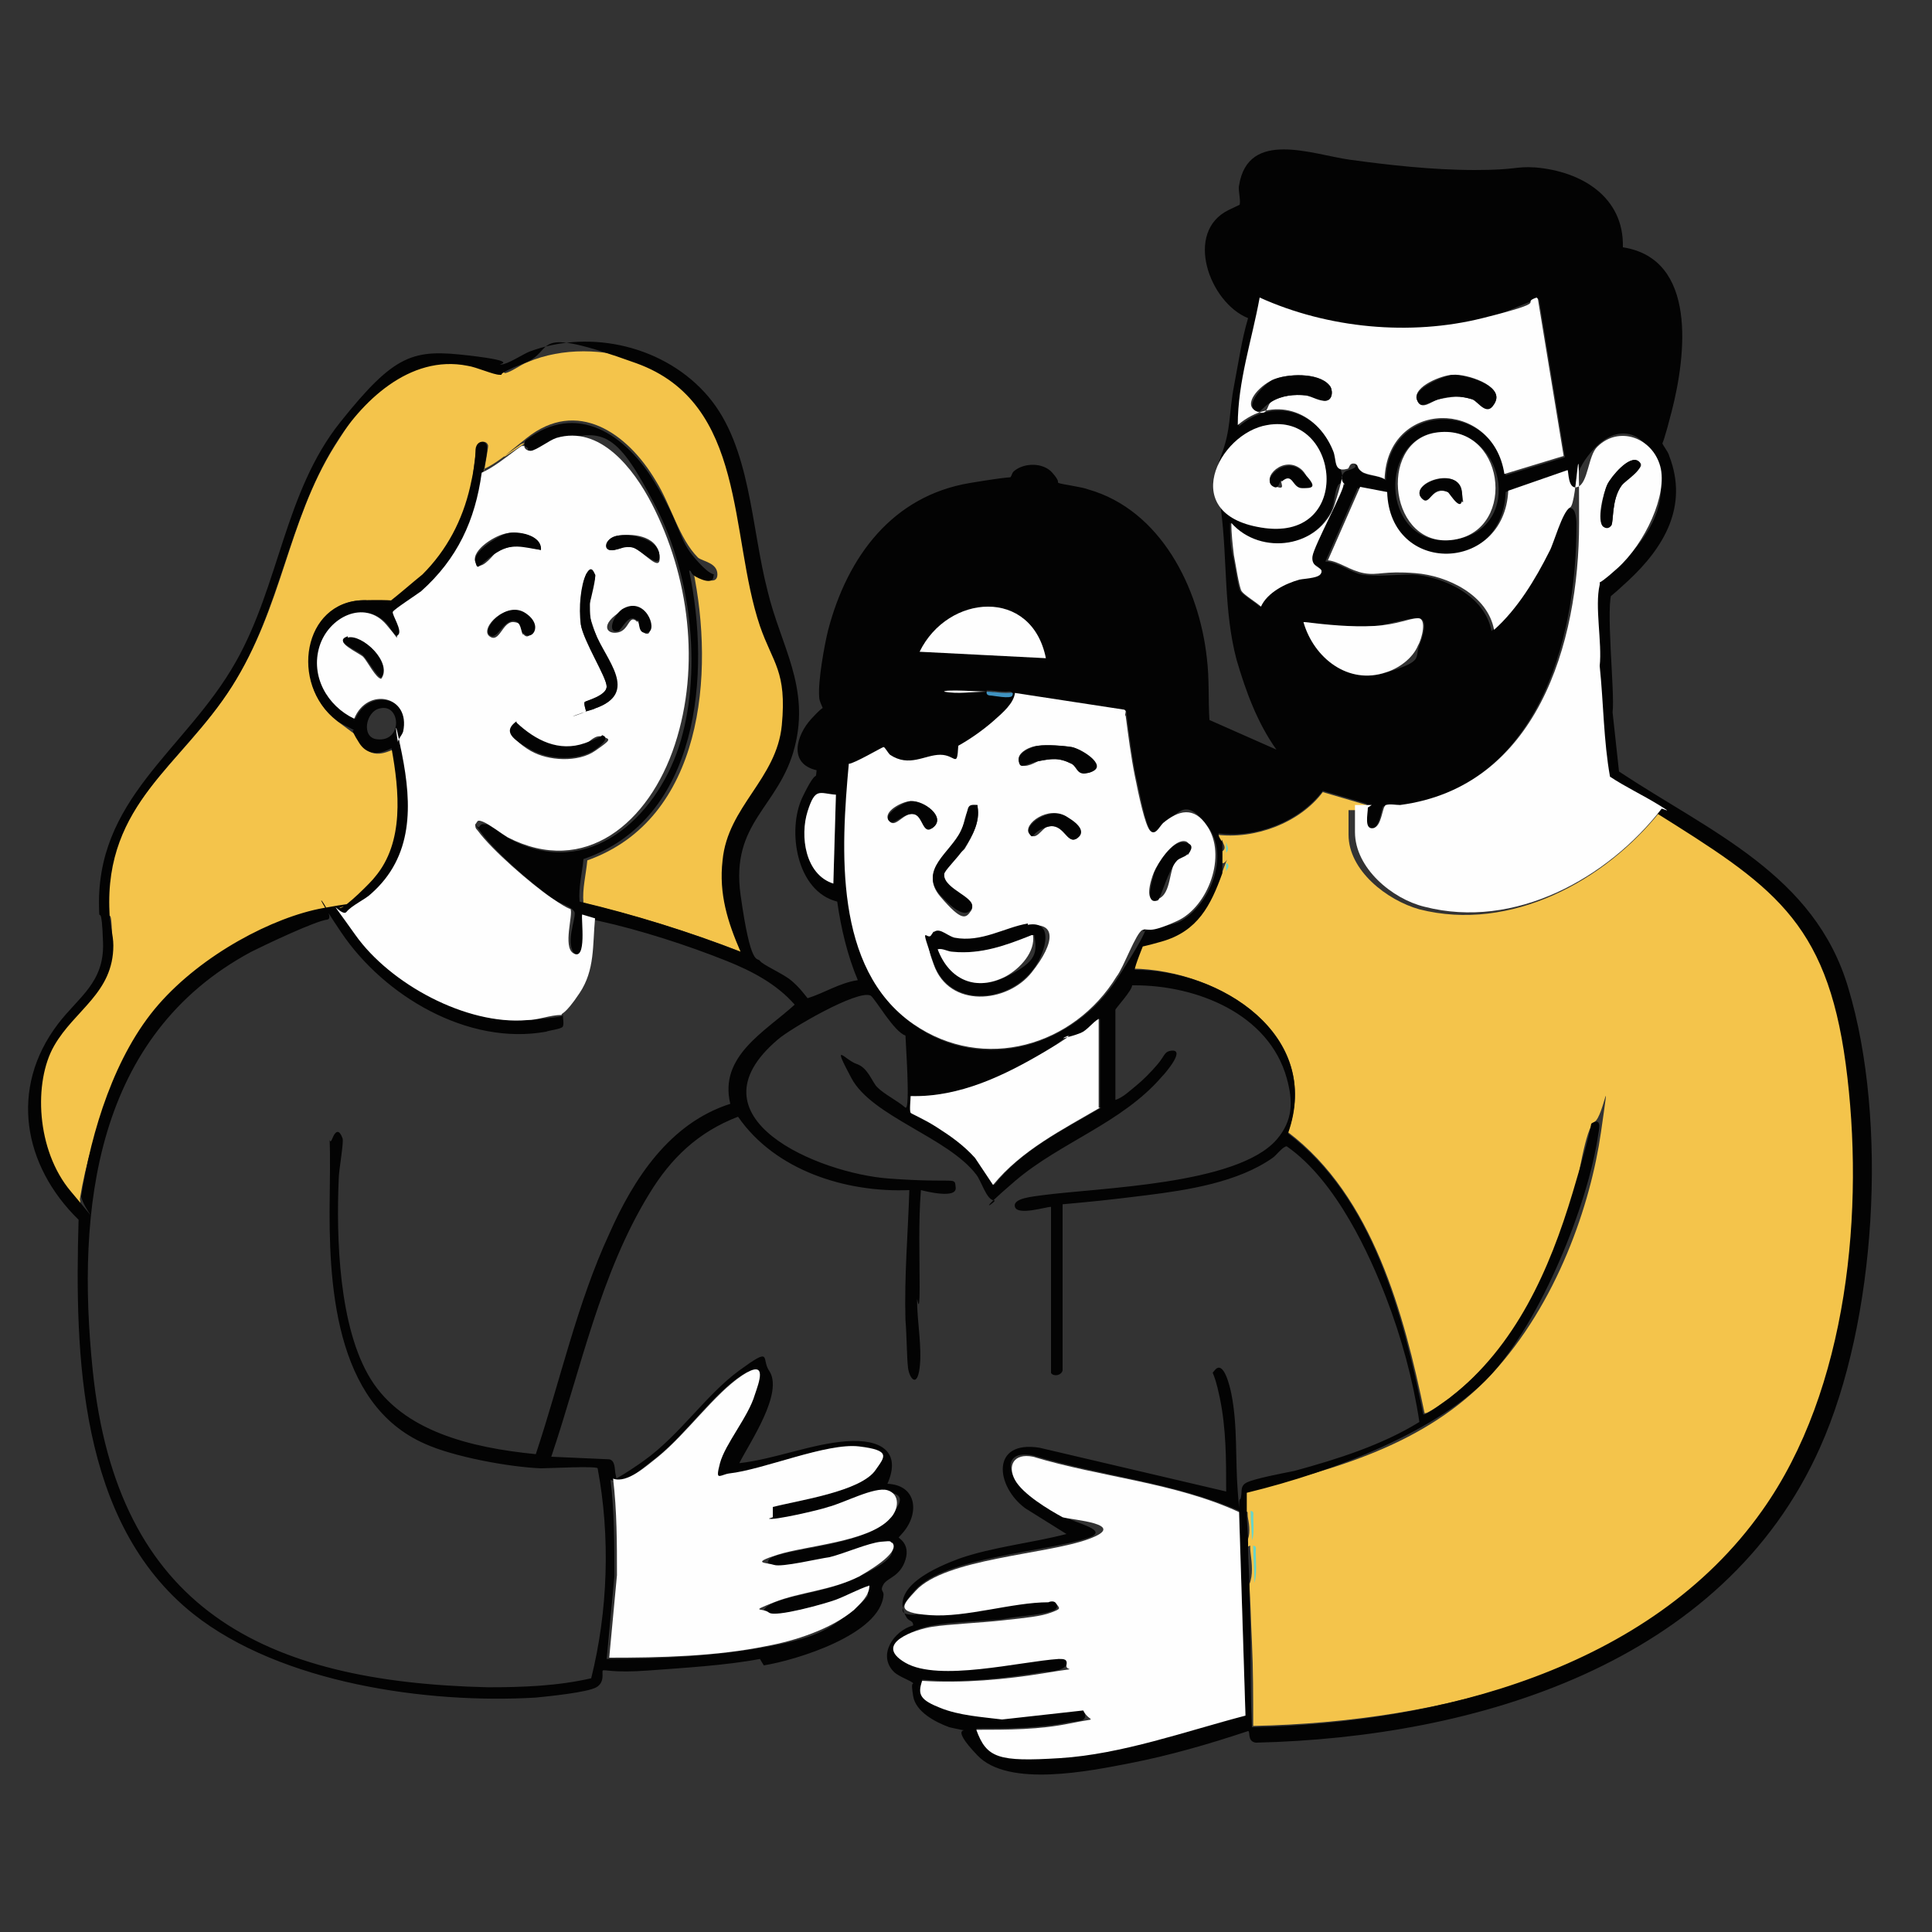 <?xml version="1.0" encoding="UTF-8"?>
<svg id="Calque_1" xmlns="http://www.w3.org/2000/svg" version="1.1" viewBox="0 0 150 150">
  <rect x="0" y="0" width="150" height="150" fill="#333333" stroke="none"/>
  <!-- Generator: Adobe Illustrator 29.2.1, SVG Export Plug-In . SVG Version: 2.1.0 Build 116)  -->
  <defs>
    <style>
      .st0 {
        fill: #030303;
      }

      .st1 {
        fill: #3f92c0;
      }

      .st2 {
        fill: #f4c44b;
      }

      .st3 {
        fill: #fefefe;
      }

      .st4 {
        fill: #66d5ca;
      }
    </style>
  </defs>
  <path class="st2" d="M94.7,65.5c0-.2-.4-.4-.3-.7,3,.4,6.5-.9,8.3-3.3l3.4,1c0,.2-.1.4-.1.4h-1.3c0-.1,0,1.9,0,1.9,0,2.8,3,5.1,5.5,5.8,7.1,1.8,14.4-2.2,18.7-7.6,9.2,5.7,13.6,8.1,15.2,19.6s.3,25.3-6.6,34.7c-8.9,12.3-25.6,16.4-40.2,16.7,0-2.2,0-4.4-.1-6.5s-.1-3-.2-4.5c.3-.7.2-1.6.1-2.4s.1-.6-.3-.5c0-.1,0-.3,0-.4.3-.5.2-1.3.1-1.8s.1-.6-.3-.5c0-.5,0-1,0-1.6,7-1.7,14.1-3.6,19.2-9.1s7.7-13.2,8.5-18.8.2-1.2-.5-.8-1.3,4.7-1.5,5.4c-1.8,6-4.5,12-9.6,15.9-.2.2-2,1.5-2.1,1.3-1.6-7.7-4-16.8-10.6-21.8,2.7-7.6-5.3-12.6-12.1-12.7,0-.3.7-1.9.7-2s1.2-.1,1.5-.2c2.8-.8,3.9-2.8,4.8-5.3s.4-.5,0-.7v-.9c.4-.3,0-.6,0-.9Z"/>
  <path class="st2" d="M37.6,36.7c0-.4.3-1.8.3-2.1-.1-.4-.6-.4-.8,0s-.4,2.5-.5,3.2c-.6,2.6-1.8,5-3.7,6.8s-2.8,2.3-3,2.4-1.1-.4-1.6-.4c-4.7,0-5.8,6.6-2.1,9.4s1.3.7,1.5.8.2.7.4,1c.9,1.4,2.4.3,2.5.4.6,3.3,1.1,7.3-1.3,10s-2.5,2.3-2.7,2.4c-.4.2-.9,0-1.4,0-3.9.7-10.3,4.5-12.9,7.5s-5.3,9.9-6.1,15c.2,1-.5,0-.8-.4-2.6-3.2-3.4-7.7-1.3-11.4s4.6-4.1,4.6-7.8-.3-1.8-.3-2.6c-.4-8.4,5.6-11.3,9.6-17.6s4.3-12.8,8-18.7,6-7.2,10.5-6.3,1.9.7,2.5.7,1.4-.7,2-.9c2.6-1.1,6-1.1,8.7,0,8.6,3.1,7.3,13.4,9.6,20.5s2,4.4,1.7,7.7-4.2,6.4-4.6,10.6.4,4.8,1.4,7.1c-4.1-1.6-8.3-2.9-12.5-3.9-.1-1.1.2-2.2.3-3.3,9-3.2,9.9-14.5,8.2-22.6.2,0,.2.3.4.4.3.3,1.5.9,1.5,0s-1.1-1-1.5-1.3c-1.5-1.5-2.1-4.1-3.3-6-2.2-3.7-6.1-6.4-10-3.3s-.1.3-.1.4c0,0-.3,0-.5.2-.9.6-1.8,1.4-2.7,1.8Z"/>
  <g>
    <path class="st0" d="M59,128.8c-2.6.5-6,.7-8.7.9s-3.4-.1-3.5,0,.2.9-.5,1.3-3.7.7-4.7.8c-8.4.5-19.8-1.1-26.6-6.5-8.9-7.1-9.2-20.1-8.9-30.6-4.3-4.2-5.4-10.2-1.6-15.2,1.6-2.1,3.6-3.2,3.5-6.3s-.3-1.7-.3-2.4c-.4-8.8,6.7-12.5,10.6-19.4,3.4-6,3.8-13.2,8.1-18.6s5.7-5.7,10-5.2,2,.7,2.5.7,1.7-.8,2.2-1c4.8-1.8,10.6-.4,13.9,3.5s3.3,10.1,4.6,15.1c1,4.2,3.3,7.4,2.1,12.1s-5,5.8-4.2,11.5,1.3,4.8,1.5,5.1,1.8,1,2.4,1.5.9.9,1.3,1.4c1.3-.4,2.5-1.2,3.9-1.4-.8-1.9-1.3-4-1.6-6.1-3.2-.8-3.9-5.6-2.7-8.1s1-1.1,1.1-2.1c-2.2-.5-1.6-2.7-.4-4s.9-.7.9-.7c0-.2-.3-.6-.3-1-.1-1.2.4-4,.7-5.2,1.5-5.7,5-10.4,11-11.4s2.3,0,2.8-.2.4-.5.6-.7c.8-.7,2.3-.7,3,.1s.3.7.5.8,1.8.3,2.3.5c5.6,1.6,8.6,7.6,9.2,13.1.2,1.6.1,3.2.2,4.8l5.2,2.3c-1.5-2.1-2.4-4.6-3.1-7-1-3.8-.7-7.7-1.2-11.6-.2-1.8-.8-2.1,0-4.2s.6-3.3,1-5.4.6-3.6,1.1-5.3c-3-1.2-5-6.7-1.5-8.4s.6,0,.8-.3-.1-1.2,0-1.6c.7-4.4,5.7-2.4,8.6-2s6.4.8,9.7.8,3.1-.3,4.7-.2c3.6.3,6.9,2.3,6.8,6.2,5.8.9,4.9,8.4,3.8,12.7s-.8,2-.8,2.3.5.8.6,1.2c1.5,3.9-.4,7.1-3.2,9.7s-1,.6-1.2.8c-.6.8.2,7.9,0,9.4l.5,4.6c7.1,4.7,15.2,8,17.8,16.8,3.1,10.3,2.2,25.9-2.2,35.7-7.5,16.8-26.7,22.5-43.8,22.9-.7-.1-.4-.9-.6-.9-3,1-6.1,1.9-9.2,2.5s-9.4,1.9-11.8-.6-.6-1.9-.7-1.9-1.1-.2-1.5-.3c-1.1-.4-2.6-1.2-2.8-2.4s0-.9,0-1c-.1-.2-1.1-.5-1.5-.9-1.3-1.3,0-3.2,1.5-3.6,0-.4-.3-.3-.5-.6-1.5-2.4,2.5-4,4.1-4.6,2.6-.9,5.6-1.2,8.3-1.9l-3.2-2c-2.3-1.7-2.7-5.3,1.1-4.7l14.5,3.4c0-2.5,0-4.9-.5-7.3s-.7-1.7-.4-2.1c.7-.9,1.2,1.3,1.3,1.8.5,2.5.3,5.1.5,7.6s0,.5.2.6c.2-.5-.1-1,.5-1.3s2.7-.7,3.7-.9c3.3-.9,6.8-2,9.7-3.8-.5-3.3-1.4-6.6-2.6-9.7s-3.8-9-7.7-11.7c-.3,0-.8.7-1.1.9-2.7,1.9-6.6,2.5-9.8,2.9s-4.3.5-6.5.7v12.9c-.1.4-.7.5-.9.2v-12.9c-.4,0-2.6.7-2.8,0s1.5-.8,2.1-.9c4.5-.6,15.1-.8,18.2-4.3,1.3-1.5,1.3-3,.8-4.8-1.4-5-7-7.2-11.8-7.2h-.2c0,.4-1.3,1.8-1.3,1.9v7c.6-.2,1.1-.7,1.6-1.1s1.2-1.1,1.7-1.7.5-.9.9-1c1.4-.3-.3,1.7-.6,2-3.1,3.6-7.9,5.1-11.4,8.1s-1.3,1.5-1.6,1.5c-.6,0-1-1.5-1.4-2-2.2-2.9-8.1-4.5-9.7-7.5s-.5-1.4.4-1.1,1.2,1.4,1.6,1.8c.6.6,1.5,1,2.2,1.6.4.2,0-5.2,0-5.6-.9-.3-2.3-2.8-2.7-3.1-1-.5-6.3,2.6-7.2,3.4-7.2,6.1,3.2,10.4,8.6,10.8s5.1-.2,5.2.7-2.3.3-2.7.2c-.2,2.5-.1,5-.1,7.5s-.2.7-.2,1c0,1.7.4,3.7.2,5.3s-.8.8-.9,0-.1-2.6-.2-3.7c-.1-3.4.2-6.8.3-10.1-4.9.2-10.4-1.5-13.3-5.7-3.1,1.2-5.2,3.2-6.9,6-3.8,6.2-5.3,13.6-7.6,20.4l4.5.2c.5.1.4.8.5,1.2s0,.3.2.2c.4-.2,1.6-1,2-1.3,2.8-2,4.8-5.1,7.4-7s1.7-.9,2.3,0c1.2,1.7-1.5,5.6-2.3,7.2,2.7-.3,5.6-1.5,8.3-1.7s4.3.8,3.2,3.3c2.3.1,2.5,2.3,1.2,3.8s-.4.2-.4.3c0,.1,1,.5.6,1.8s-1.4,1.4-1.7,1.9,0,.5,0,.8c-.2,3.1-6.8,5.1-9.3,5.5ZM119.4,23.2c-1.4.5-2.8,1.2-4.2,1.6-5.6,1.5-12,.8-17.3-1.6-.6,3.3-1.7,6.5-1.7,9.9,2.7-2.3,6.1-1.2,7.4,2s0,1.7,1.1,1.4.1-.5.6-.4.3.4.5.6c.5.3,1.4.2,1.8.6.1-6.2,8.4-6.3,9.3-.4l4.6-1.4-2-12.2ZM40.7,34.6s0-.3.1-.4c4-3.1,7.8-.4,10,3.2s1.8,4.4,3.2,6,1.5,1,1.4,1.3c0,.8-1.2.2-1.5,0s-.2-.4-.4-.4c1.7,8,.8,19.3-8.2,22.4-.1,1.1-.4,2.2-.3,3.3,4.2,1,8.4,2.3,12.5,3.9-1-2.3-1.7-4.5-1.4-7.1.4-4.2,4.2-6.3,4.6-10.5s-.7-4.8-1.7-7.7c-2.4-7.1-1-17.3-9.6-20.4s-6.1-1-8.7,0-1.4.9-1.9.9-1.8-.6-2.5-.7c-4.5-.9-8.3,2.8-10.4,6.3-3.6,5.9-4.1,12.6-7.9,18.6s-9.9,9.1-9.5,17.5c0,.8.3,1.8.3,2.6,0,3.7-3,5-4.6,7.8s-1.4,8.1,1.3,11.3,1,1.4.8.4c.8-5.1,2.6-11,6-14.9s8.9-6.8,12.8-7.5.9,0,1.3,0,2.5-2.1,2.7-2.4c2.3-2.7,1.9-6.7,1.3-10-.1,0-1.6,1-2.5-.4s-.3-.9-.4-1-1.1-.5-1.4-.8c-3.6-2.8-2.6-9.2,2.1-9.3s1.4.4,1.6.4c.2,0,2.6-2.1,3-2.4,1.9-1.9,3.1-4.2,3.7-6.8s.3-2.8.5-3.2.7-.4.8,0-.2,1.7-.3,2.1c-.5,3.7-1.9,6.7-4.7,9.2s-2.1,1.5-2.2,1.6c-.1.2.7,1.5.4,1.8s-.7-.6-.9-.8c-1.7-2-4.5-.5-5.2,1.7s.6,4.5,2.7,5.6c1-2.4,4.4-1.7,3.8,1s-.3.6-.4.8.2.6.3.9c.8,4,.8,8-2.4,10.9s-1.7,1.1-1.9,1.4c-.4.5.4,1.4.7,1.8,2.7,3.8,8.6,7,13.3,6.6s1.7-.5,2.7-.4c0,.2.1.7,0,.9s-1.1.3-1.3.4c-6.1,1.1-12.6-2.8-15.9-7.7s-.2-1.1-1.1-1-4.7,1.9-5.9,2.5c-12.1,6.5-13.6,19.9-12.3,32.5,1.9,18.5,13.2,24.2,30.7,24.6,2.7,0,5.4-.1,8-.7,1.3-5.2,1.5-11,.5-16.3-.1-.2-3.8,0-4.4,0-2.5-.1-6.8-.9-9-1.9-7.1-3.1-7.5-12.6-7.4-19.3s-.2-3.4.2-4.4.7-.3.8,0-.3,2.5-.3,3.1c-.2,4.6,0,11.6,2.5,15.6s7.7,5.3,12.8,5.8c1.9-5.7,3.2-11.7,5.7-17.1,1.9-4.3,4.7-8.6,9.4-10.1-.9-3.7,2.7-5.6,5-7.7-1.4-1.6-3.3-2.6-5.3-3.4-3-1.2-6.7-2.4-9.9-3.1s-.7-.1-1-.3c-.2.2.4,3.7-.7,3s0-3-.2-3.4-1.2-.7-1.5-.9c-1.6-1.1-4.6-3.7-5.7-5.2s-.3-.3-.2-.5c.2-.3.3-.2.6-.2.4.1,1.3.9,1.9,1.2,6,3.1,11.2-1.7,13-7.2s1.1-13.1-1.8-18.7-4-6.1-7.4-5.1-1.7.9-2,1-.6,0-.5-.4ZM98.4,33c-3.7.6-4.3,7.4-.2,8,6.9.9,5.8-9,.2-8ZM111.4,33.6c-4.5.7-4.1,9.1,1.5,8.3s3.9-9.1-1.5-8.3ZM128.8,62.9s-.1-.2-.2-.3c-1.2-.8-2.5-1.5-3.8-2.2-.5-2.9-.5-5.8-.8-8.6.3-1.8-.3-4.6,0-6.3s1-.9,1.4-1.3c2.2-2,4.3-4.8,3.3-7.9s-3.2-3.3-4.9-1.5-1.4,3-1.5,3.1c-.9.3-.7-1.3-.8-1.3l-4.6,1.6c-.2,6.4-9.1,6.6-9.4.1l-2.1-.4-2.5,5.7c.9,0,2.1.9,2.8,1,1.1.2,2.8,0,4,0,2.5.2,5.6,1.7,6.1,4.4,1.8-1.7,3.2-3.9,4.3-6.1s1.3-3.3,1.6-3.4c.6-.3.7.7.7,1.2,0,9.4-3.2,20.5-13.9,21.9-.3,0-.9,0-1.1,0-.2.2-.2,1.7-1,1.8s-.4-1.1-.4-1.6.2-.2.1-.4l-3.4-1c-1.8,2.4-5.2,3.7-8.1,3.3,0,.3.2.5.3.7v2.4c-.9,2.5-1.9,4.5-4.7,5.3s-1.4.2-1.4.2c0,0-.7,1.7-.7,2,6.7,0,14.6,5.1,11.9,12.7,6.6,5,8.9,14,10.5,21.8.1.2,1.8-1.1,2.1-1.3,5.1-4,7.7-9.9,9.5-15.9s1.3-5.2,1.5-5.4c.7-.4.6.3.5.8-.8,5.6-4.5,14.6-8.4,18.8s-11.9,7.4-18.9,9.1c0,.5,0,1,0,1.6,0,.7.1,1.5.1,2.3s0,.3,0,.4c0,1,.1,1.9.1,2.9,0,1.5.1,3,.1,4.5,0,2.2,0,4.4.1,6.5,14.4-.3,30.9-4.5,39.6-16.8,6.7-9.4,8-23.5,6.5-34.7s-5.8-13.9-14.9-19.6ZM104.3,37.6c-.6-.5-.7,1.4-.8,1.6-1.1,3.4-5.7,4-8,1.4,0,.8,0,1.7.2,2.5s.4,2.5.6,2.8,1.2.9,1.5,1.2c.5-1.1,1.9-1.8,3-2.1s1.9,0,1.7-.7-.8-.2-.7-1.1,2.6-5.4,2.4-5.6ZM81.2,51.1c-1.1-5.5-7.6-5-9.8-.5l9.8.5ZM101.3,48.3c.8,2.8,3.5,4.8,6.4,3.9s2.1-1.1,2.5-2.1.6-2,0-2.1-2.5.5-3.4.6c-1.8.1-3.6,0-5.4-.3ZM76.6,53.7c-.3,0-3.3,0-3.3,0,1.1.2,2.2,0,3.3,0s.2.1.3.2,1.6.1,1.7,0c0-.3-.3-.2-.5-.2-.5,0-1-.1-1.5-.1ZM87.4,55.2l-8.5-1.3c-.2.9-1.1,1.7-1.7,2.2s-1.7,1.4-2.7,1.9c0,1.8-.8.7-1.4.7-1.2,0-2.5,1-3.9,0s-.5-.6-.5-.6c-.2,0-2.3,1.2-2.7,1.3-.6,6.6-1.2,15.9,5,20.2,5.4,3.8,12.4,1.6,15.8-3.7s1.6-3.4,2-3.6,1.9-.4,2.7-.7c2.4-1.2,4-5.1,2.3-7.4s-2.2-1.2-3.4-.2-.5,1.1-1,.6-1-3.6-1.2-4.3c-.3-1.5-.5-3.1-.7-4.6s0-.3,0-.4ZM29.5,55c-1.1.2-1.5,2.3-.2,2.4,2,.2,1.8-2.8.2-2.4ZM64.9,61.7c-1.4-.1-1.8,0-2.2,1.3-.6,1.9-.1,4.9,2,5.6l.2-6.9ZM85.4,86v-6.9c-.5.3-.8.9-1.4,1.1s-.9.2-1.3.4-1,.8-1.4,1c-3.2,1.9-6.7,3.6-10.5,3.5,0,.3-.1,1.1,0,1.3s1.7.9,2,1.1c1.1.7,2.2,1.4,3,2.4l1.4,2.1c2.1-2.7,5.4-4.3,8.3-6ZM59.7,117.9v-.8c2-.6,7-1.2,8.1-2.9s-.4-1.7-1.3-1.8c-2.5-.4-7.4,1.8-10.1,2.1s-.8-.2-.7-.8c.4-1.5,2.2-3.6,2.7-5.3s.4-2.5-1-1.5c-2.1,1.4-4.3,4.6-6.5,6.3s-2.4,2.1-3.5,1.7c.3,2.5.3,5,.3,7.5l-.6,6.4c4,0,8.3-.2,12.2-.9s5-1.3,6.8-2.8,1.2-1.1,1.2-1.9c-.9.3-1.7.8-2.6,1.1s-4.7,1.3-5.2,1,.1-.6.4-.8c2-.8,4.3-.9,6.6-2s3.2-1.8,2.6-2.6c-.3-.1-.5-.2-.9-.1-1,.1-2.8.9-4,1.2s-3.7.9-4.3.6-.1-.7.3-.8c2.2-.7,7.1-1,8.7-2.8s1-2-.2-2.2-3.4,1-4.6,1.3-4.4,1.1-4.6.9ZM96.7,133.2l-.5-15.9c-5-2.2-10.7-2.7-16-4.3-1.5-.3-2.2.4-1.4,1.8s2.6,2.3,3.7,2.9,3.7,1.1,2,1.7c-3.3,1.1-11.1,1.5-13.4,4s-.2,1.9,1.1,1.9c2.8.2,6.4-1,9.2-1s.5,0,.6.1c.2.4,0,.6-.4.7-.8.3-2.8.4-3.7.6-1.8.2-3.8.2-5.5.5s-4.2,1.6-2.1,2.8,8.9,0,11.9-.3.7,0,.6.5-1.3.6-1.7.6c-3.1.5-6.4.9-9.5.6-.4,1.1.6,1.7,1.4,2.1,1.5.7,3.2.7,4.8.9l6.3-.7c.5,1-.3.9-1,1-2.4.5-4.9.5-7.3.5.9,2.2,4.5,2.3,6.5,2.2,4.8-.3,9.8-2.2,14.4-3.3Z"/>
    <path class="st3" d="M40.7,34.6c0,.3.3.4.5.4.4,0,1.4-.8,2-1,3.4-1,6,2.4,7.4,5.1,2.9,5.6,3.8,12.6,1.8,18.7s-7,10.3-13,7.2c-.5-.3-1.4-1-1.9-1.2s-.4,0-.6.2c0,.2,0,.3.2.5,1.1,1.5,4.1,4.1,5.7,5.2s1.5.8,1.5.9c.2.4-.6,2.9.2,3.4,1.1.7.6-2.7.7-3,.3.1.7.2,1,.3-.2,2.1,0,4-1.2,5.8s-1.4,1.5-1.4,1.7c-.9,0-1.8.4-2.7.4-4.7.4-10.6-2.8-13.3-6.6s-1.1-1.3-.7-1.8,1.5-1,1.9-1.4c3.3-2.9,3.2-6.9,2.4-10.9s-.3-.7-.3-.9.3-.5.4-.8c.6-2.8-2.8-3.5-3.8-1-2.1-1-3.4-3.3-2.7-5.6s3.5-3.7,5.2-1.7.5,1.1.9.8-.5-1.6-.4-1.8,1.8-1.3,2.2-1.6c2.8-2.5,4.2-5.5,4.7-9.2.9-.4,1.9-1.2,2.7-1.8s.4-.1.4-.2ZM42,42.7c0-1.2-1.7-1.4-2.6-1.3s-2.8,1.3-2.5,2.2,1.3-.4,1.5-.6c1.3-.9,2.2-.6,3.6-.3ZM47.9,41.6c-1,.2-1.2,1.3-.2,1.1s.6-.4,1.4-.2,2.3,2.2,2.1.6-2.3-1.7-3.3-1.5ZM45.5,55.2c.1,0,.6-.1.7-.2,3.4-1.2.7-3.8,0-5.9s-.5-1.4-.4-2.3.5-2.1.4-2.2-.6-.3-.7,0c-.4.9-.5,3-.4,3.9s2,4,2,4.8-1.6,1.1-1.7,1.2.1.7.1.7ZM49.5,48.2c.2.2.3,1.1.8,1s-.2-2.9-2-1.8-1.2,1.9-.3,1.7.8-1.5,1.5-.8ZM40.6,49.2c.6.8,1.1-.9.2-1.5-1.5-1.1-3.6,1.1-2.8,1.7s1-1.2,1.9-1.1.5.7.7,1ZM27,49.5c-1.2.3.9,1.2,1.2,1.5s1,1.7,1.4,1.7c.9-1.2-1.4-3.5-2.6-3.1ZM40.1,56.1c-1.1.7.4,1.8,1.1,2.2,1.4.8,3.7.9,5,0s1.2-.9.6-1.1-1,.4-1.4.6c-2,.7-3.8-.2-5.3-1.6Z"/>
    <path class="st3" d="M87.4,55.2c0,.2-.1.3,0,.4.2,1.5.4,3.1.7,4.6s.8,3.9,1.2,4.3.7-.3,1-.6c1.2-1,2.4-1.3,3.4.2,1.6,2.3.1,6.3-2.3,7.4s-2.2.5-2.7.7-1.5,3-2,3.6c-3.3,5.4-10.3,7.5-15.8,3.7-6.2-4.3-5.6-13.6-5-20.2.4,0,2.6-1.3,2.7-1.3s.3.4.5.6c1.5,1,2.7,0,3.9,0s1.3,1.1,1.4-.7c.9-.5,1.9-1.2,2.7-1.9s1.6-1.4,1.7-2.2l8.5,1.3ZM80.6,57.9c-.5,0-1.7.5-1.5,1.2s1.1.2,1.5,0c1.1-.2,1.6-.3,2.6.2s1,.9,1.6.6c1.1-.6-1.1-1.8-1.6-1.9s-1.9-.2-2.6-.1ZM70.7,62.2c-.6,0-2.2.8-1.7,1.5s1.1-.6,1.9-.5,1.1,1.5,1.6,1c.9-.8-.8-2.1-1.8-2ZM75.9,62.6c-1-.2-.9,1.1-1.3,2-.8,1.7-3.3,3-1.6,5s2,1.7,2.4,1.1c.6-.9-2.1-1.5-2.1-2.7s1.3-1.7,1.6-2.1c.6-1,1.2-2.1,1-3.2ZM83.6,65.1c.5-.3-.4-1.4-.8-1.7-1.4-.9-3.4.6-2.9,1.3s1-.4,1.4-.5c1.3-.4,1.5,1.4,2.3.9ZM92.2,66.3c.3-.4.2-1-.3-1-.9,0-2,1.7-2.3,2.4s-.8,2.5.3,2.1.8-2.4,1.5-3.1.7-.4.8-.5ZM79.8,71.8c-1.9.3-3.6,1.4-5.7,1.1s-1.4-1-1.8-.2,0,1.6.2,2.2c1.2,3.4,5.7,3,7.6.6s1.9-4-.3-3.6Z"/>
    <path class="st3" d="M96.7,133.2c-4.6,1.2-9.6,3-14.4,3.3s-5.7,0-6.5-2.2c2.5,0,4.9,0,7.3-.5s1.5,0,1-1l-6.3.7c-1.6-.2-3.3-.3-4.8-.9s-1.8-1-1.4-2.1c3.1.2,6.5-.1,9.5-.6s1.6-.1,1.7-.6-.2-.5-.6-.5c-3,.2-9.3,1.8-11.9.3s.8-2.6,2.1-2.8,3.7-.3,5.5-.5,2.9-.3,3.7-.6.7-.3.4-.7c-.1-.2-.4-.2-.6-.1-2.8,0-6.4,1.2-9.2,1s-2.1-.8-1.1-1.9c2.3-2.5,10.1-2.8,13.4-4s-1.4-1.5-2-1.7c-1.1-.6-3.1-1.8-3.7-2.9s-.1-2.1,1.4-1.8c5.3,1.6,11,2,16,4.3l.5,15.9Z"/>
    <path class="st3" d="M106.2,62.7c0,.5-.3,1.7.4,1.6s.7-1.7,1-1.8.8,0,1.1,0c10.6-1.4,13.9-12.5,13.9-21.9s-.1-1.5-.7-1.2-1.3,2.9-1.6,3.4c-1.1,2.2-2.5,4.5-4.3,6.1-.5-2.7-3.6-4.2-6.1-4.4s-2.9.2-4,0-1.9-.9-2.8-1l2.5-5.7,2.1.4c.2,6.5,9.1,6.3,9.4-.1l4.6-1.6c.1,0,0,1.6.8,1.3s.8-2.4,1.5-3.1c1.7-1.7,4.3-.7,4.9,1.5s-1.2,6-3.3,7.9-1.3.7-1.4,1.3c-.4,1.7.2,4.5,0,6.3.3,2.9.3,5.8.8,8.6,1.2.8,2.5,1.4,3.8,2.2s.2.2.2.3c-4.2,5.4-11.4,9.4-18.4,7.6-2.5-.6-5.4-3-5.4-5.8v-2.1h1.3ZM124.5,40.9c.1,0,.5,0,.6-.1.2-.3,0-2,.8-3.1s2-1.4,1.3-1.9-2.1,1.2-2.4,1.8-.9,2.9-.3,3.3Z"/>
    <path class="st3" d="M59.7,117.9c.2.2,4.1-.7,4.6-.9,1.2-.3,3.6-1.6,4.6-1.3s.9,1.5.2,2.2c-1.6,1.8-6.5,2.1-8.7,2.8s-.9.6-.3.8,3.5-.5,4.3-.6c1.2-.3,3-1.1,4-1.2s.6,0,.9.1c.6.8-2.1,2.3-2.6,2.6-2.2,1.1-4.6,1.2-6.6,2s-.9.4-.4.8,4.4-.7,5.2-1,1.7-.8,2.6-1.1c0,.8-.7,1.4-1.2,1.9-1.8,1.5-4.6,2.4-6.8,2.8-3.9.8-8.2.9-12.2.9l.6-6.4c0-2.5,0-5-.3-7.5,1.1.4,2.6-1,3.5-1.7,2.2-1.8,4.4-4.9,6.5-6.3s1.3.6,1,1.5c-.5,1.7-2.3,3.8-2.7,5.3s0,.9.7.8c2.7-.3,7.6-2.4,10.1-2.1s2,.8,1.3,1.8c-1.1,1.7-6.1,2.4-8,2.9v.8Z"/>
    <path class="st3" d="M119.4,23.2l2,12.2-4.6,1.4c-.9-5.9-9.1-5.8-9.3.4-.5-.3-1.4-.3-1.8-.6s-.2-.5-.5-.6c-.5-.1-.4.4-.6.4-1.1.3-.8-.7-1.1-1.4-1.3-3.2-4.7-4.3-7.4-2,0-3.4,1.1-6.6,1.7-9.9,5.3,2.4,11.7,3,17.3,1.6s2.8-1.1,4.2-1.6ZM103.2,29.9c-.8-1-3.3-.9-4.4-.4s-2.3,1.9-1.3,2.4.8-.4,1.2-.7c.8-.5,1.8-.6,2.7-.5s1.2.5,1.6.4c.5-.1.5-.9.2-1.2ZM112.8,29.1c-.8,0-3.1.9-2.8,1.9s1.2.1,1.7,0c1-.2,1.6-.3,2.6,0s1.5.9,1.8.2c.6-1.3-2.3-2.2-3.3-2.1Z"/>
    <path class="st3" d="M85.4,86c-2.9,1.7-6.1,3.3-8.3,6l-1.4-2.1c-.9-1-1.9-1.7-3-2.4s-1.9-1-2-1.1c-.1-.2,0-1,0-1.3,3.8.1,7.3-1.6,10.5-3.5s1-.9,1.4-1,.8-.2,1.3-.4.9-.8,1.4-1.1v6.9Z"/>
    <path class="st3" d="M111.4,33.6c5.4-.9,6.5,7.5,1.5,8.3s-6-7.5-1.5-8.3ZM110.4,38.7c.6.7.7-1,2-.5s1.3,1.5,1.1,0c-.2-2.1-4.2-.7-3.1.5Z"/>
    <path class="st3" d="M98.4,33c5.6-1,6.7,8.9-.2,8s-3.6-7.4.2-8ZM99.5,37.3c.9-.8,1.2.5,1.6.5.8,0,.4-.9,0-1.3-1.4-1.3-3.3.7-2.2,1.2s.4-.3.6-.5Z"/>
    <path class="st3" d="M101.3,48.3c1.7.2,3.6.4,5.4.3s2.7-.6,3.4-.6.3,1.6,0,2.1c-.4,1-1.5,1.8-2.5,2.1-2.9,1-5.6-1.1-6.4-3.9Z"/>
    <path class="st3" d="M81.2,51.1l-9.8-.5c2.2-4.5,8.7-5,9.8.5Z"/>
    <path class="st3" d="M104.3,37.6c.2.2-2.3,4.8-2.4,5.6s.6.8.7,1.1c.1.6-1.2.6-1.7.7-1.1.3-2.5,1-3,2.1-.3-.3-1.3-.9-1.5-1.2s-.5-2.3-.6-2.8c-.1-.8-.2-1.7-.2-2.5,2.3,2.6,6.9,1.9,8-1.4s.2-2.1.8-1.6Z"/>
    <path class="st3" d="M64.9,61.7l-.2,6.9c-2.2-.7-2.6-3.7-2-5.6s.9-1.4,2.2-1.3Z"/>
    <path class="st4" d="M97.2,120c.4,0,.3.2.3.5,0,.7.1,1.7-.1,2.4,0-1-.1-1.9-.1-2.9Z"/>
    <path class="st3" d="M76.6,53.7h0c-1.1,0-2.2.2-3.3,0,0-.2,3,0,3.3,0Z"/>
    <path class="st1" d="M76.6,53.7c.5,0,1,.1,1.5.1s.6-.1.5.2-1.5,0-1.7,0-.3-.1-.3-.2h0Z"/>
    <path class="st4" d="M97,117.3c.4,0,.3.2.3.5,0,.5.1,1.3-.1,1.8,0-.8-.1-1.5-.1-2.3Z"/>
    <path class="st4" d="M95.2,66.2v-.9c0,.3.3.6,0,.9Z"/>
    <path class="st4" d="M95.2,67.7v-.7c.4.2,0,.5,0,.7Z"/>
    <path class="st0" d="M45.5,55.2s-.2-.6-.1-.7c.1-.1,1.7-.5,1.7-1.2s-1.8-3.5-2-4.8,0-3.1.4-3.9.6-.2.7,0-.3,1.8-.4,2.2c0,.9,0,1.5.4,2.3.8,2.1,3.5,4.7,0,5.9s-.6.3-.7.2Z"/>
    <path class="st0" d="M40.1,56.1c1.5,1.4,3.3,2.3,5.3,1.6s1.1-.7,1.4-.6c.6.2-.3.9-.6,1.1-1.3.9-3.6.8-5,0s-2.2-1.4-1.1-2.2Z"/>
    <path class="st0" d="M42,42.7c-1.4-.2-2.3-.6-3.6.3s-1.3,1.4-1.5.6,1.8-2,2.5-2.2,2.7.1,2.6,1.3Z"/>
    <path class="st0" d="M47.9,41.6c1-.2,3.2.2,3.3,1.5s-1.5-.5-2.1-.6-.9.1-1.4.2c-.9.2-.8-.9.2-1.1Z"/>
    <path class="st0" d="M40.6,49.2c-.2-.2-.1-.9-.7-1-.9,0-1.3,1.6-1.9,1.1s1.3-2.7,2.8-1.7.4,2.3-.2,1.5Z"/>
    <path class="st0" d="M49.5,48.2c-.7-.7-1.2.7-1.5.8-.9.2-.4-1.2.3-1.7,1.8-1.1,2.8,1.6,2,1.8s-.6-.7-.8-1Z"/>
    <path class="st0" d="M27,49.5c1.1-.3,3.4,1.9,2.6,3.1-.3,0-1-1.3-1.4-1.7s-2.4-1.1-1.2-1.5Z"/>
    <path class="st0" d="M79.8,71.8c2.3-.4,1.2,2.6.3,3.6-2,2.5-6.4,2.8-7.6-.6s-.5-1.7-.2-2.2c.5-.8,1.1,0,1.8.2,2.1.4,3.9-.8,5.7-1.1ZM80.2,72.6c-2,.8-4,1.5-6.1,1.3s-.8-.4-1.2-.2c.8,2.4,2.9,3.3,5.3,2.1s2.3-1.9,2.1-3.2Z"/>
    <path class="st0" d="M75.9,62.6c.2,1.2-.4,2.3-1,3.2s-1.6,1.8-1.6,2.1c0,1.2,2.7,1.8,2.1,2.7s-2-.7-2.4-1.1c-1.7-2,.8-3.3,1.6-5s.2-2.1,1.3-2Z"/>
    <path class="st0" d="M80.6,57.9c.7-.1,1.9,0,2.6.1s2.8,1.4,1.6,1.9-1.1-.3-1.6-.6c-1-.5-1.6-.4-2.6-.2s-1.4.7-1.5,0,1-1.1,1.5-1.2Z"/>
    <path class="st0" d="M92.2,66.3c-.1.2-.6.3-.8.5-.7.7-1.3,3-1.5,3.1-1.1.4-.4-1.6-.3-2.1.3-.8,1.4-2.5,2.3-2.4s.6.6.3,1Z"/>
    <path class="st0" d="M83.6,65.1c-.8.5-1-1.3-2.3-.9s-1,1.1-1.4.5,1.5-2.1,2.9-1.3,1.3,1.4.8,1.7Z"/>
    <path class="st0" d="M70.7,62.2c1.1,0,2.7,1.2,1.8,2s-.8-.9-1.6-1-1.5,1-1.9.5,1.1-1.4,1.7-1.5Z"/>
    <path class="st0" d="M124.5,40.9c-.5-.3,0-2.7.3-3.3s1.7-2.3,2.4-1.8-1,1.5-1.3,1.9c-.8,1.1-.6,2.8-.8,3.1s-.5.2-.6.1Z"/>
    <path class="st0" d="M112.8,29.1c1,0,3.9.8,3.3,2.1s-1.3,0-1.8-.2c-1-.3-1.6-.3-2.6,0s-1.4.8-1.7,0,2-1.8,2.8-1.9Z"/>
    <path class="st0" d="M103.2,29.9c.3.3.3,1.1-.2,1.2s-1.1-.3-1.6-.4c-.9-.1-1.9,0-2.7.5s-.8.9-1.2.7c-.9-.5.7-2.1,1.3-2.4,1.1-.5,3.5-.6,4.4.4Z"/>
    <path class="st0" d="M110.4,38.7c-1.1-1.1,2.9-2.6,3.1-.5s-1,0-1.1,0c-1.3-.6-1.3,1.1-2,.5Z"/>
    <path class="st0" d="M99.5,37.3c-.2.1-.2.7-.6.5-1.1-.5.9-2.5,2.2-1.2s.8,1.3,0,1.3-.7-1.3-1.6-.5Z"/>
    <path class="st3" d="M80.2,72.6c.2,1.3-1,2.6-2.1,3.2-2.3,1.2-4.4.3-5.3-2.1.4-.1.8.2,1.2.2,2.2.2,4.1-.5,6.1-1.3Z"/>
  </g>
</svg>